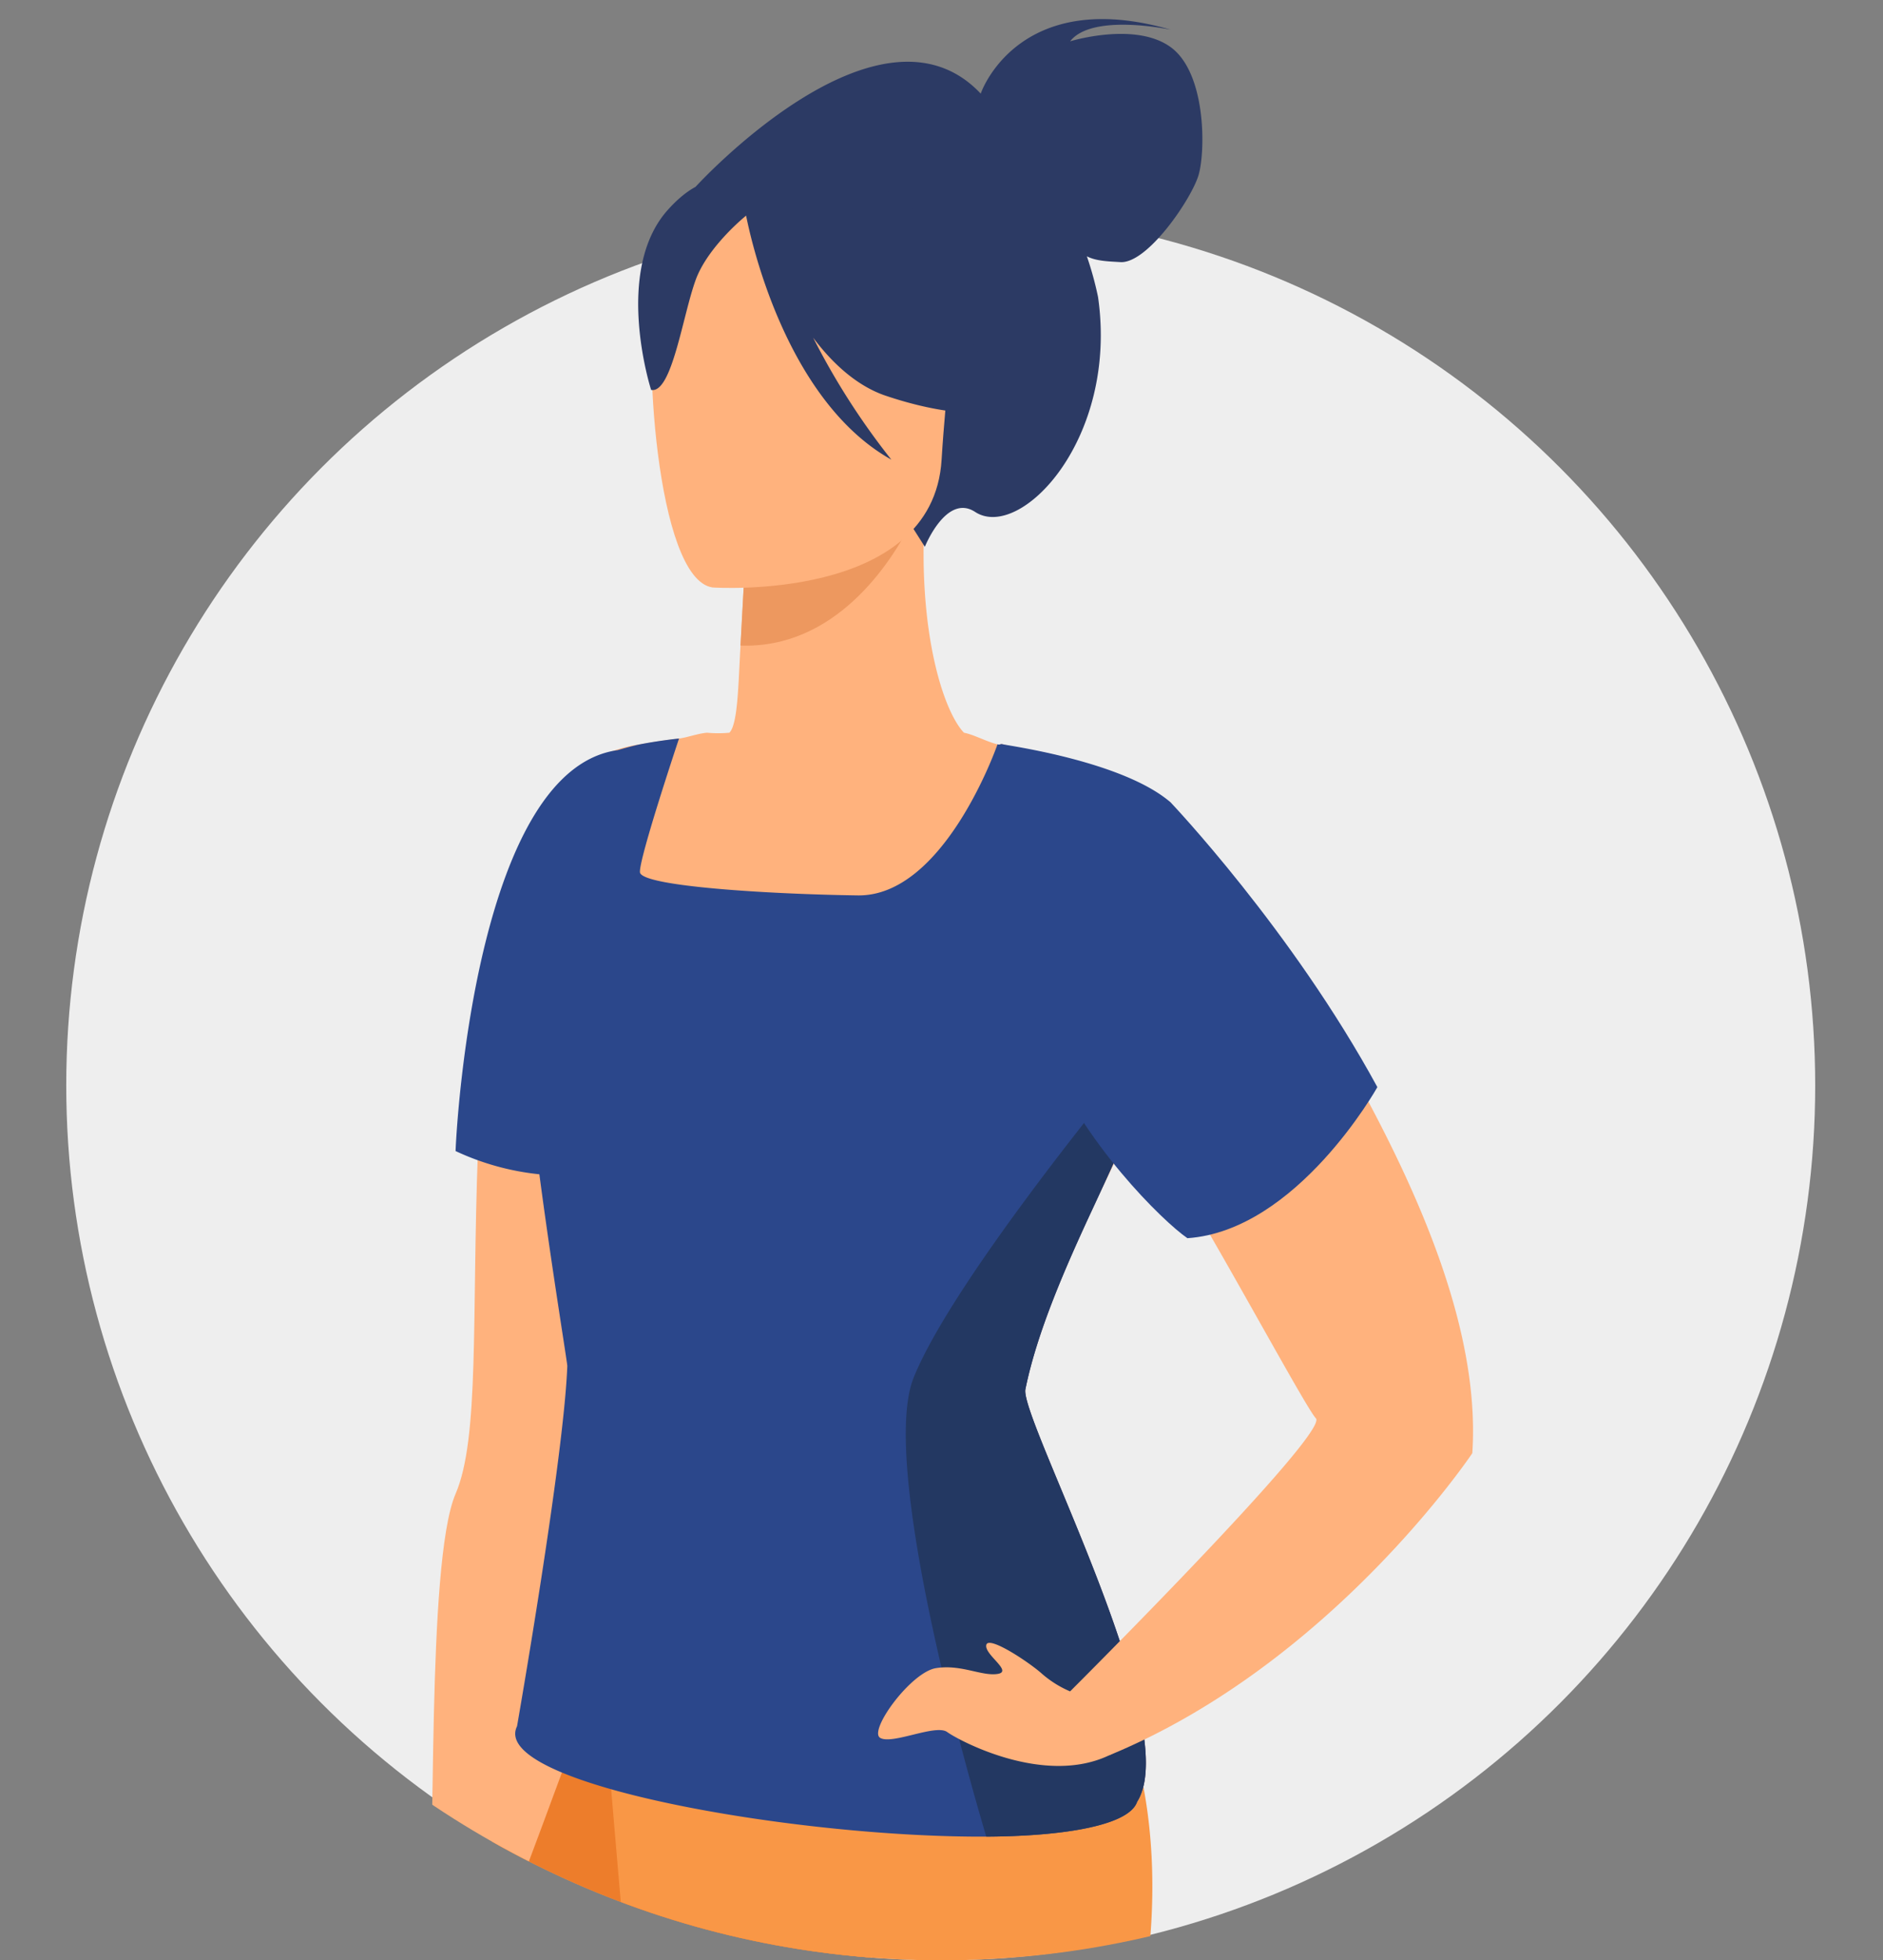 <svg xmlns="http://www.w3.org/2000/svg" xmlns:xlink="http://www.w3.org/1999/xlink" width="284.234" height="295.767" viewBox="0 0 284.234 295.767"><rect x="0" y="0" width="284.234" height="295.767" fill="#808080" stroke="none"/><defs><style>.a{fill:url(#a);}.b{fill:#eee;}.c{clip-path:url(#b);}.d{fill:#f99746;}.e{fill:#ed7d2b;}.f{fill:#ffb27d;}.g{fill:#2c3a64;}.h{fill:#ed985f;}.i{fill:#233862;}.j{fill:#2b478b;}</style><linearGradient id="a" x1="0.176" y1="0.132" x2="1.137" y2="1.282" gradientUnits="objectBoundingBox"><stop offset="0" stop-color="#b3b8bc"/><stop offset="1" stop-color="#5a5c5e"/></linearGradient><clipPath id="b"><path class="a" d="M142.117,0c78.489,0,142.117,66.21,142.117,147.883S220.606,295.767,142.117,295.767,0,229.557,0,147.883,63.628,0,142.117,0Z" transform="translate(1026 57.233)"/></clipPath></defs><g transform="translate(-1016 -57.233)"><circle class="b" cx="132" cy="132" r="132" transform="translate(1026 89)"/><g class="c" transform="translate(-10)"><g transform="translate(1074.026 60.112)"><path class="d" d="M2157.149,1191.613c4.248,11.289,25.644,35.027,48.068,56.979,26.776,26.225,54.813,49.966,54.813,49.966s13.116,4.485,7.59-14.9c0,0-30.726-58.152-43.851-75.387-3.75-4.919-8.172-10.112-11.806-14.026a223.492,223.492,0,0,0-16.023-15.779s1.426-2.92,4.217-7.889c13.643-24.286,52.573-98.47,40.478-131.49-14.563-39.774-50.6-57.855-50.6-57.855s-11.4,50.823-21.083,102.562C2160.043,1131.394,2152.68,1179.743,2157.149,1191.613Z" transform="translate(-2155.803 -742.946)"/><path class="e" d="M2186.69,1083.792c6.667,31.862,18.2,76.429,31.2,86.783,13.643-24.286,52.573-98.47,40.478-131.49-14.563-39.774-50.6-57.855-50.6-57.855S2196.374,1032.053,2186.69,1083.792Z" transform="translate(-2173.539 -742.946)"/><path class="e" d="M2155.8,1278.579c26.777,26.225,54.814,49.966,54.814,49.966s13.116,4.486,7.59-14.9c0,0-30.726-58.153-43.851-75.387-3.75-4.918-8.172-10.112-11.806-14.026C2162.979,1239.132,2162.526,1265.057,2155.8,1278.579Z" transform="translate(-2106.391 -772.934)"/><path class="f" d="M2237.686,1038.724s32.03-82.639,30.359-85.03c-1.037-1.495-2.842-46.716-4.216-80.647-.836-20.639-1.687-36.817-1.687-36.817s-14.345,4.778-17.709,40.323c-.649,6.858-.616,13.26-.844,19.285-.946,25.226.253,43.318-3.373,51.719-4.491,10.412-2.834,57.456-4.217,62.238S2227.606,1026.81,2237.686,1038.724Z" transform="translate(-2219.474 -725.052)"/><path class="d" d="M2140.692,1002.379l2.53-9.643c17.812,8.01,69.993-3.506,69.993-3.506s15.622,18.864,7.59,57.855c-3.919,19.03-17.934,100.663-23.612,124.477-2.056,8.631-3.574,14.21-4.217,16.655-.008.01,0-.006,0,0a4.977,4.977,0,0,0,0,2.63,122.97,122.97,0,0,1,5.9,19.285c12.953,63.087-22.769,132.366-22.769,132.366l-5.9-3.506s-2.14-83.891-8.433-121.847c-1.07-6.439-2.073-11.756-3.373-14.9-3.792-9.173-6.569-23.357-8.433-40.323-3.519-32.076-4.413-73.562-4.216-105.191C2145.159,1056.665,2140.692,1002.379,2140.692,1002.379Z" transform="translate(-2097.183 -743.933)"/><path class="f" d="M2231.3,988.834c7.24-11.389-17.748-57.85-16.865-62.238,1.742-8.645,6.113-18.565,10.119-27.174s7.874-16.249,9.277-21.038c-1.293-1.868-2.205-3.608-3.374-5.26a45.523,45.523,0,0,1-4.216-7.013c-1.1-2.378-2.218-4.872-1.687-7.013a29.261,29.261,0,0,1,1.687-4.383c.311-.747.491-1.9.843-2.63a69.7,69.7,0,0,1,9.276-14.025c-8.744-5.827-21.8-8.321-21.925-7.889-1.023-.352-2.642-.682-3.374-.877-.505-.135-.332.122-.843,0-1.733-.431-3.553-1.466-5.06-1.753-3.143-3.274-7.028-15.432-5.9-33.311l-1.687.877-25.3,3.506s-.409,8.023-.843,15.779c-.346,6.068-.409,11.893-1.687,13.149a18.518,18.518,0,0,1-3.373,0h0c-.006.015.021-.021,0,0-1.436.122-3.006.732-4.216.877h0c-2.238.264-4.39.6-5.9.877-.111.029.1-.014,0,0a20.576,20.576,0,0,0-5.9,1.753h0c.214,8.344-12.711,22.322-11.806,41.2.035.71,6.774,50.11,6.746,50.842-.532,14.09-7.589,54.349-7.589,54.349C2131.633,989.717,2227.4,1000.553,2231.3,988.834Z" transform="translate(-2107.674 -719.869)"/><path class="g" d="M2174.748,720.647c.469-1.369,6.551-16.028,28.672-9.643,0,0-11.83-2.556-15.18,1.753,0,0,9.8-3.031,15.18.877s5.264,15.7,4.216,19.285-7.721,13.409-11.806,13.149c-1.546-.1-3.64-.119-5.06-.877a50.572,50.572,0,0,1,1.687,6.136c3.086,21.493-11.77,36.867-18.552,32.434-4.352-2.844-7.59,5.26-7.59,5.26l-34.575-54.349S2159.389,704.359,2174.748,720.647Z" transform="translate(-2074.737 -709.401)"/><path class="h" d="M2184.258,798.737s-.4,8.02-.844,15.779c14.112.485,22.654-12.075,26.142-19.285Z" transform="translate(-2119.666 -719.993)"/><path class="f" d="M2186.019,799.018s33.278,2.294,34.575-19.285,6.026-35.937-15.179-38.57-25.711,6.055-27.829,13.149S2177.392,797.761,2186.019,799.018Z" transform="translate(-2126.487 -713.261)"/><path class="g" d="M2168.9,741.459c5.534-6.163,9.739-4.72,11.806-2.63,18.831-9.251,29.515,7.013,29.515,7.013a42.427,42.427,0,0,0,11.806,25.421s-6.454,2.883-20.239-1.753c-4.211-1.416-7.943-4.726-10.962-8.766a108.775,108.775,0,0,0,11.806,18.408c-16.255-9.1-21.406-34.217-21.925-36.817-2.145,1.77-6.127,5.676-7.59,9.643-1.985,5.389-3.6,17.242-6.746,16.655C2166.367,768.634,2160.6,750.7,2168.9,741.459Z" transform="translate(-2116.111 -712.681)"/><path class="i" d="M2181.325,1390.281h51.441s2.549-8.2-.844-14.025c-3-5.158-1.3-8.763,0-13.149-2.34,1-5.1,2.829-8.433,2.63-2.574-.155-6.889-2.065-9.276-3.506-2.224,2.636-10.518,14.433-13.493,16.655C2197.345,1381.407,2182.365,1380.116,2181.325,1390.281Z" transform="translate(-2142.032 -789.963)"/><path class="i" d="M2141.222,1384.962l19.4-49.966s-7.021-4.58-13.493-3.506c-5.728.95-7.153-1.512-10.12-5.26.007,2.629-1.1,5.63-2.53,8.766a17.031,17.031,0,0,1-5.06,6.136c1.511,3.135,7.571,17.335,8.433,21.038C2138.825,1366.371,2132.552,1380.134,2141.222,1384.962Z" transform="translate(-2025.189 -785.521)"/><path class="j" d="M2154.281,927.9c.016-.409-2.4-15.118-4.216-28.927a39.213,39.213,0,0,1-12.649-3.506c.228-6.025,3.611-57.583,24.456-60.485.993-.281,2.384-.676,3.373-.877.1-.015-.112.029,0,0,2.555-.5,5.122-.8,5.9-.876h0s-6.029,18.007-5.9,20.162,19.763,3.327,32.888,3.506c13.021.179,20.965-22.439,21.083-22.792.511.123.339-.137.843,0,.732.193,18.127,2.554,25.3,8.766a69.687,69.687,0,0,0-9.276,14.026c-.353.732-.533,1.883-.843,2.63a28.937,28.937,0,0,0-1.687,4.383c-.532,2.14.581,4.637,1.687,7.013a45.266,45.266,0,0,0,4.216,7.013c1.167,1.652,2.081,3.393,3.373,5.26a60.935,60.935,0,0,1-2.53,6.136h0q-2.808,6.431-6.746,14.9c-4.008,8.61-8.379,18.529-10.119,27.175-.885,4.388,24.106,50.849,16.866,62.238-1.154,3.46-10.562,5.195-22.769,5.26-29.1.157-75.106-8-70.836-16.655C2146.691,982.25,2153.75,941.991,2154.281,927.9Z" transform="translate(-2116.674 -724.681)"/><path class="i" d="M2154,1005.818c12.207-.065,21.616-1.8,22.769-5.26,7.24-11.39-17.751-57.85-16.866-62.238,1.741-8.645,6.113-18.564,10.12-27.175q3.948-8.468,6.746-14.9h0a25.533,25.533,0,0,1-.843-7.013s-26.823,32.257-32.889,47.336C2138.288,948.393,2148.99,988.963,2154,1005.818Z" transform="translate(-2053.15 -731.593)"/><path class="f" d="M2083.286,983.162l5.9,9.643C2122.81,978.96,2144,947.221,2144,947.221c1.175-17.709-7.318-37.661-16.866-55.225-1.581-2.909-2.579-6.037-4.217-8.766a213.208,213.208,0,0,1-25.3,19.285c1.4,2.405,3.256,5.686,5.06,8.766,7.454,12.776,16.458,29.382,17.709,30.681C2122.463,944.116,2083.286,983.162,2083.286,983.162Z" transform="translate(-1969.783 -730.852)"/><path class="j" d="M2124.373,909.975c16.552-1.134,28.672-22.791,28.672-22.791-12.924-23.749-31.2-42.953-31.2-42.953C2075.966,862.435,2116.889,904.837,2124.373,909.975Z" transform="translate(-1993.161 -726.04)"/><path class="f" d="M2173.561,996.2a16.031,16.031,0,0,1-4.216-2.63c-1.843-1.675-8.088-5.85-8.433-4.383s4.105,4.023,1.686,4.383-5.475-1.48-9.276-.877-10.232,9.443-8.433,10.519,8.393-2.133,10.12-.877,14.618,8.2,24.455,3.506S2173.561,996.2,2173.561,996.2Z" transform="translate(-2060.058 -743.89)"/></g></g></g></svg>
